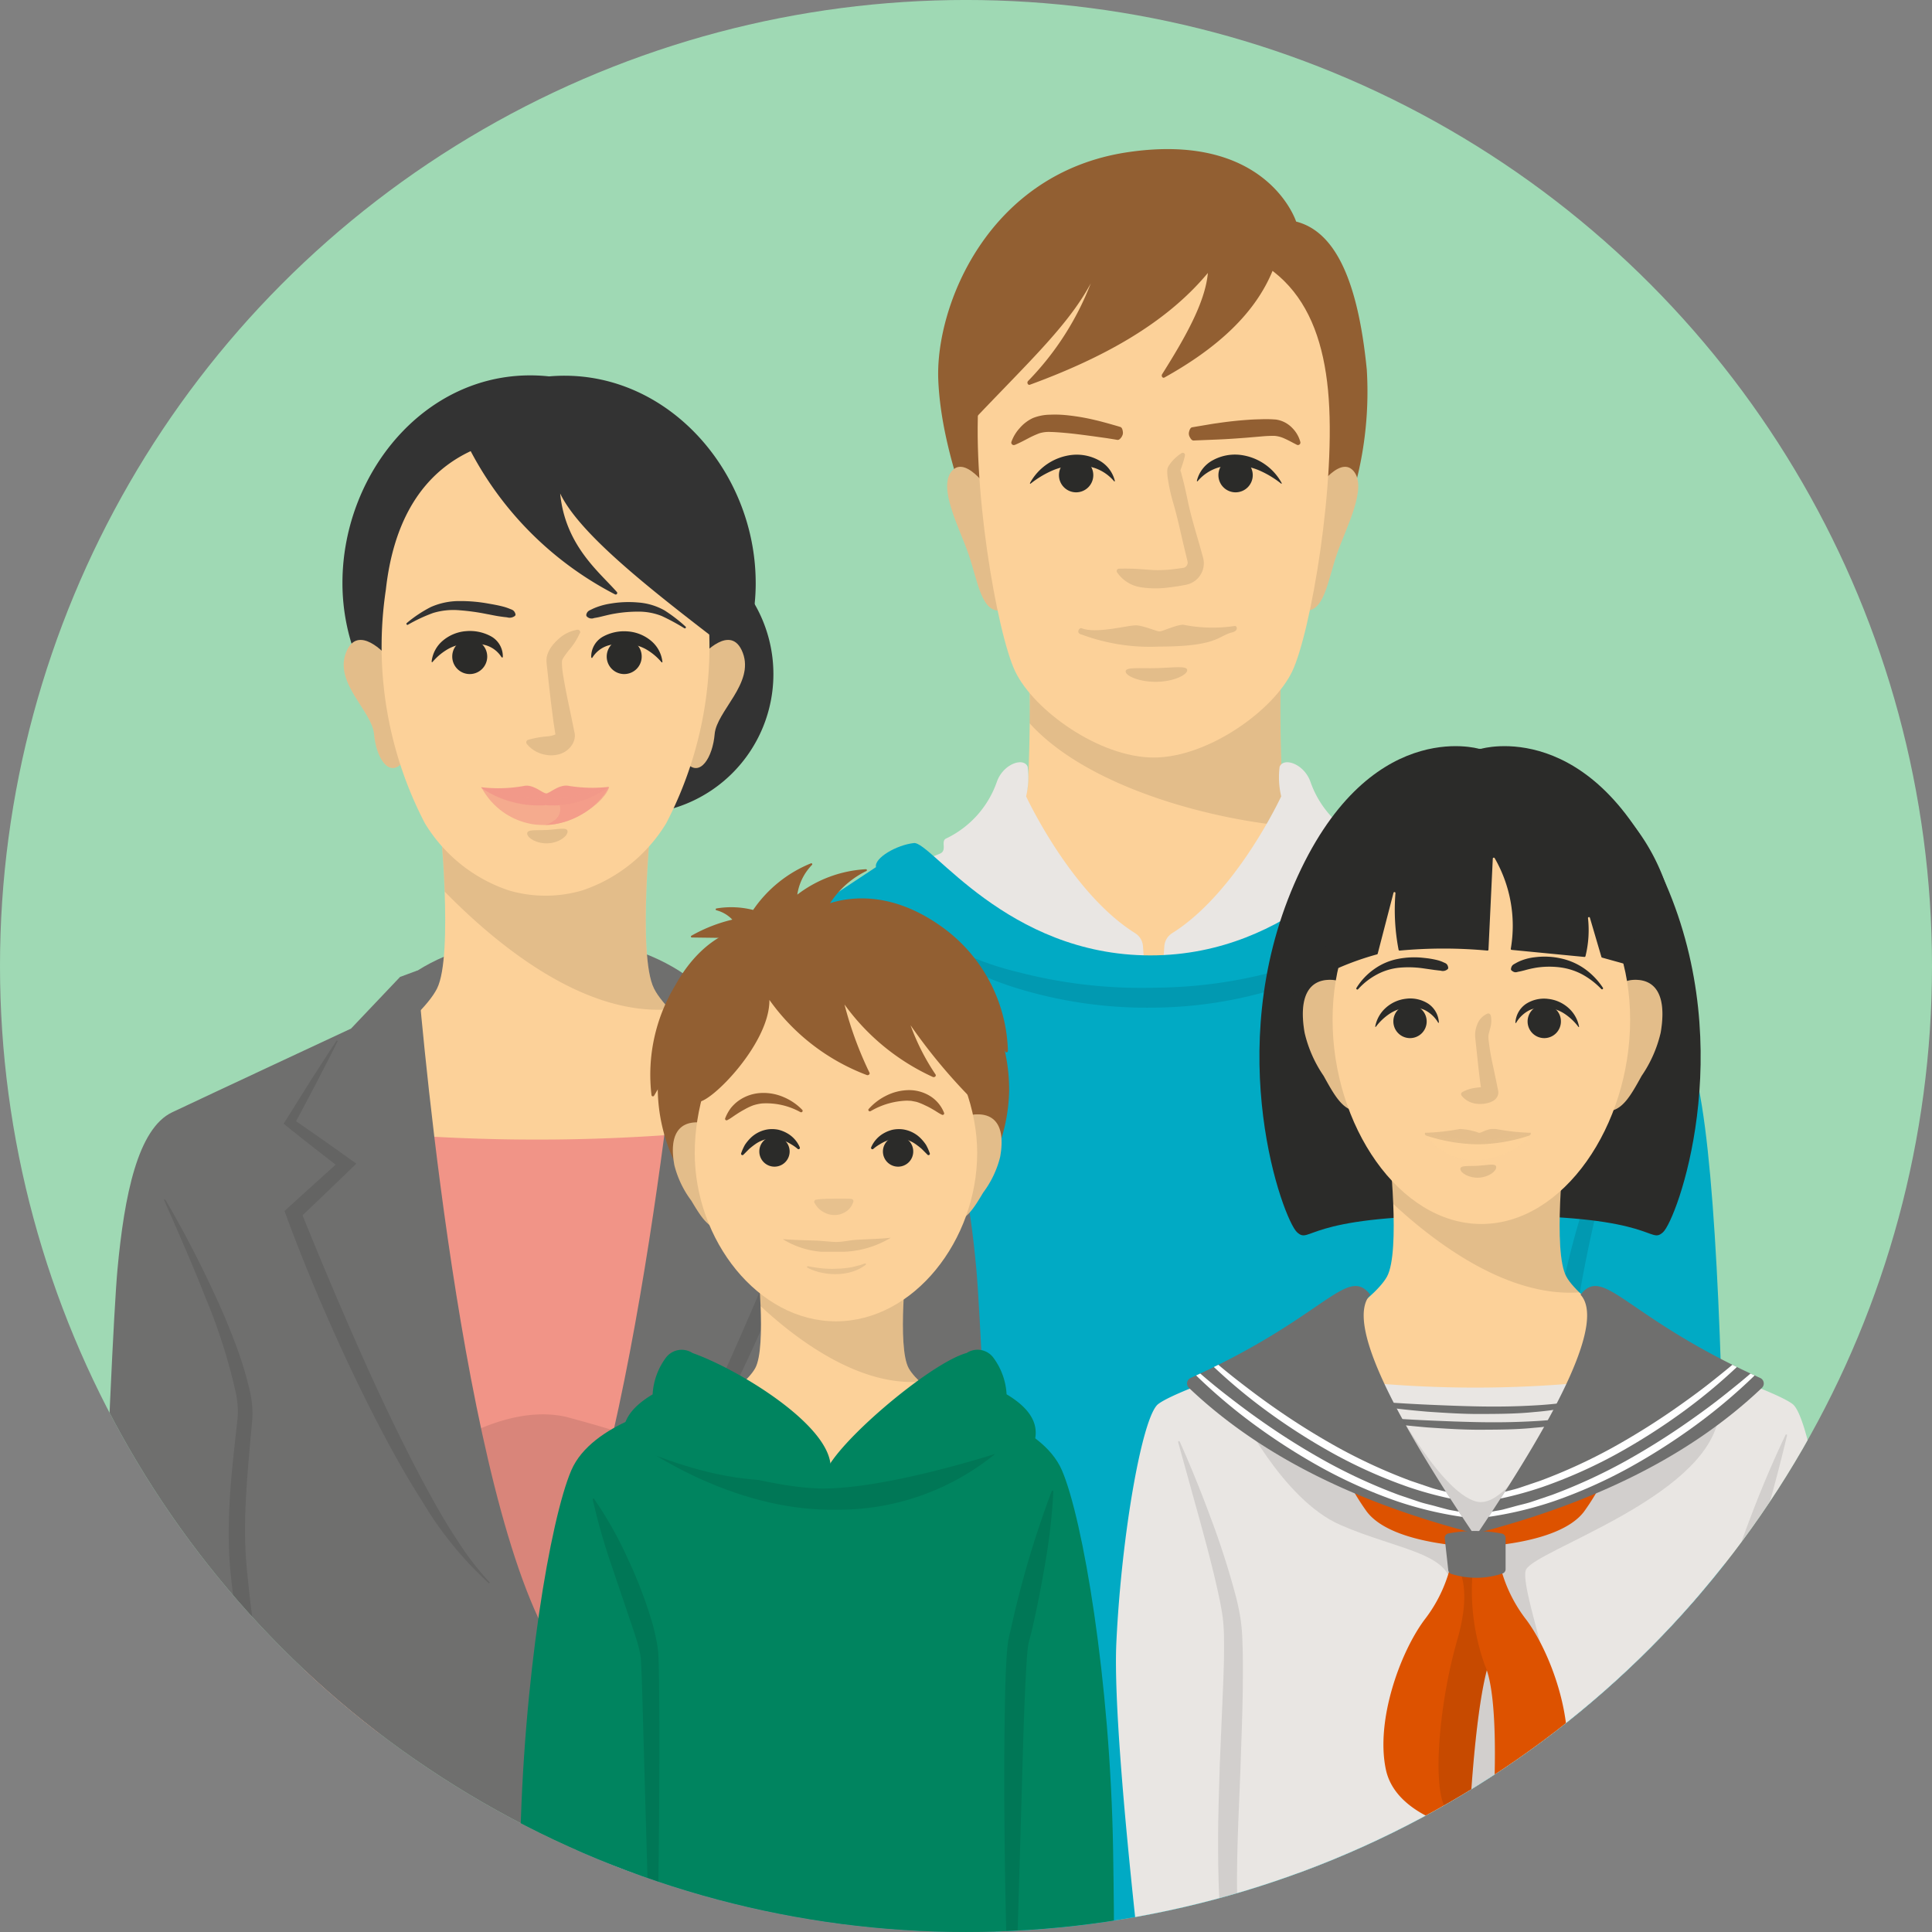 <svg xmlns="http://www.w3.org/2000/svg" xmlns:xlink="http://www.w3.org/1999/xlink" width="116" height="116" viewBox="0 0 116 116">
  <rect x="0" y="0" width="116" height="116" fill="#808080" stroke="none"/>
  <defs>
    <clipPath id="clip-path">
      <rect id="長方形_6973" data-name="長方形 6973" width="116" height="116" transform="translate(0)" fill="none"/>
    </clipPath>
    <clipPath id="clip-path-2">
      <circle id="楕円形_1124" data-name="楕円形 1124" cx="58" cy="58" r="58" transform="translate(0 0)" fill="none"/>
    </clipPath>
    <clipPath id="clip-path-3">
      <rect id="長方形_6930" data-name="長方形 6930" width="17.432" height="12.783" fill="none"/>
    </clipPath>
    <clipPath id="clip-path-4">
      <rect id="長方形_6931" data-name="長方形 6931" width="3.695" height="8.629" fill="none"/>
    </clipPath>
    <clipPath id="clip-path-6">
      <rect id="長方形_6933" data-name="長方形 6933" width="3.698" height="0.873" fill="none"/>
    </clipPath>
    <clipPath id="clip-path-7">
      <rect id="長方形_6934" data-name="長方形 6934" width="9.523" height="1.314" fill="none"/>
    </clipPath>
    <clipPath id="clip-path-8">
      <rect id="長方形_6935" data-name="長方形 6935" width="5.358" height="49.289" fill="none"/>
    </clipPath>
    <clipPath id="clip-path-9">
      <rect id="長方形_6936" data-name="長方形 6936" width="4.909" height="49.601" fill="none"/>
    </clipPath>
    <clipPath id="clip-path-10">
      <rect id="長方形_6937" data-name="長方形 6937" width="5.233" height="8.143" fill="none"/>
    </clipPath>
    <clipPath id="clip-path-11">
      <rect id="長方形_6938" data-name="長方形 6938" width="31.151" height="6.774" fill="none"/>
    </clipPath>
    <clipPath id="clip-path-12">
      <rect id="長方形_6939" data-name="長方形 6939" width="13.796" height="11.499" fill="none"/>
    </clipPath>
    <clipPath id="clip-path-13">
      <rect id="長方形_6940" data-name="長方形 6940" width="3.731" height="7.692" fill="none"/>
    </clipPath>
    <clipPath id="clip-path-15">
      <rect id="長方形_6942" data-name="長方形 6942" width="3.23" height="7.55" fill="none"/>
    </clipPath>
    <clipPath id="clip-path-16">
      <rect id="長方形_6945" data-name="長方形 6945" width="7.677" height="2.373" fill="none"/>
    </clipPath>
    <clipPath id="clip-path-17">
      <rect id="長方形_6943" data-name="長方形 6943" width="7.665" height="2.274" fill="none"/>
    </clipPath>
    <clipPath id="clip-path-18">
      <rect id="長方形_6944" data-name="長方形 6944" width="3.881" height="2.298" fill="none"/>
    </clipPath>
    <clipPath id="clip-path-19">
      <rect id="長方形_6946" data-name="長方形 6946" width="2.426" height="0.879" fill="none"/>
    </clipPath>
    <clipPath id="clip-path-20">
      <rect id="長方形_6947" data-name="長方形 6947" width="24.323" height="22.393" fill="none"/>
    </clipPath>
    <clipPath id="clip-path-21">
      <rect id="長方形_6948" data-name="長方形 6948" width="12.375" height="32.573" fill="none"/>
    </clipPath>
    <clipPath id="clip-path-22">
      <rect id="長方形_6949" data-name="長方形 6949" width="12.374" height="32.574" fill="none"/>
    </clipPath>
    <clipPath id="clip-path-23">
      <rect id="長方形_6950" data-name="長方形 6950" width="6.837" height="48.93" fill="none"/>
    </clipPath>
    <clipPath id="clip-path-25">
      <rect id="長方形_6952" data-name="長方形 6952" width="28.896" height="28.339" fill="none"/>
    </clipPath>
    <clipPath id="clip-path-26">
      <rect id="長方形_6953" data-name="長方形 6953" width="3.527" height="15.69" fill="none"/>
    </clipPath>
    <clipPath id="clip-path-27">
      <path id="パス_7992" data-name="パス 7992" d="M245.073,274.38a.363.363,0,0,0-.105.591c4.392,4.178,10.224,6.937,17.056,8.712-5.06-7.531-7.595-12.742-6.162-14.307a1.109,1.109,0,0,0-.883-.52c-1.3,0-3.406,2.589-9.905,5.523" transform="translate(-244.857 -268.857)" fill="none"/>
    </clipPath>
    <clipPath id="clip-path-29">
      <path id="パス_7998" data-name="パス 7998" d="M311.642,269.377c1.433,1.565-1.1,6.776-6.162,14.307,6.831-1.775,12.663-4.534,17.055-8.712a.362.362,0,0,0-.105-.591c-6.5-2.934-8.6-5.523-9.905-5.523a1.11,1.11,0,0,0-.883.52" transform="translate(-305.48 -268.857)" fill="none"/>
    </clipPath>
    <clipPath id="clip-path-31">
      <rect id="長方形_6954" data-name="長方形 6954" width="4.206" height="39.304" fill="none"/>
    </clipPath>
    <clipPath id="clip-path-32">
      <rect id="長方形_6955" data-name="長方形 6955" width="4.522" height="26.882" fill="none"/>
    </clipPath>
    <clipPath id="clip-path-33">
      <rect id="長方形_6956" data-name="長方形 6956" width="11.416" height="8.641" fill="none"/>
    </clipPath>
    <clipPath id="clip-path-34">
      <rect id="長方形_6957" data-name="長方形 6957" width="5.046" height="7.892" fill="none"/>
    </clipPath>
    <clipPath id="clip-path-36">
      <rect id="長方形_6959" data-name="長方形 6959" width="2.236" height="5.446" fill="none"/>
    </clipPath>
    <clipPath id="clip-path-37">
      <rect id="長方形_6962" data-name="長方形 6962" width="6.391" height="1.888" fill="none"/>
    </clipPath>
    <clipPath id="clip-path-38">
      <rect id="長方形_6960" data-name="長方形 6960" width="6.381" height="1.631" fill="none"/>
    </clipPath>
    <clipPath id="clip-path-39">
      <rect id="長方形_6961" data-name="長方形 6961" width="6.368" height="0.932" fill="none"/>
    </clipPath>
    <clipPath id="clip-path-40">
      <rect id="長方形_6963" data-name="長方形 6963" width="2.152" height="0.78" fill="none"/>
    </clipPath>
    <clipPath id="clip-path-41">
      <rect id="長方形_6964" data-name="長方形 6964" width="21.234" height="3.824" fill="none"/>
    </clipPath>
    <clipPath id="clip-path-42">
      <rect id="長方形_6965" data-name="長方形 6965" width="9.767" height="7.392" fill="none"/>
    </clipPath>
    <clipPath id="clip-path-43">
      <rect id="長方形_6966" data-name="長方形 6966" width="4.462" height="6.419" fill="none"/>
    </clipPath>
    <clipPath id="clip-path-45">
      <rect id="長方形_6968" data-name="長方形 6968" width="2.352" height="0.983" fill="none"/>
    </clipPath>
    <clipPath id="clip-path-46">
      <rect id="長方形_6969" data-name="長方形 6969" width="6.491" height="0.839" fill="none"/>
    </clipPath>
    <clipPath id="clip-path-47">
      <rect id="長方形_6970" data-name="長方形 6970" width="3.545" height="0.646" fill="none"/>
    </clipPath>
    <clipPath id="clip-path-48">
      <rect id="長方形_6971" data-name="長方形 6971" width="4.01" height="32.694" fill="none"/>
    </clipPath>
    <clipPath id="clip-path-49">
      <rect id="長方形_6972" data-name="長方形 6972" width="2.945" height="33.576" fill="none"/>
    </clipPath>
    <clipPath id="clip-image_12_pc">
      <rect width="116" height="116"/>
    </clipPath>
  </defs>
  <g id="image_12_pc" clip-path="url(#clip-image_12_pc)">
    <g id="グループ_34985" data-name="グループ 34985" transform="translate(0.475 -0.288)">
      <g id="グループ_12826" data-name="グループ 12826" transform="translate(-0.475 0.287)" clip-path="url(#clip-path)">
        <g id="グループ_12760" data-name="グループ 12760" transform="translate(0 0)">
          <g id="グループ_12759" data-name="グループ 12759" clip-path="url(#clip-path-2)">
            <rect id="長方形_6929" data-name="長方形 6929" width="116" height="116" transform="translate(0 0)" fill="#9fd9b4"/>
            <path id="パス_7928" data-name="パス 7928" d="M214.479,36.256s-1.726-5.415-10.117-4.166-11.549,9.256-11.37,13.66,2.205,8.835,2.443,9.906,21.319-.044,21.319-.044a21.8,21.8,0,0,0,1.967-10.468c-.536-5.415-1.921-8.294-4.242-8.889" transform="translate(-136.657 -22.95)" fill="#925f32"/>
            <path id="パス_7929" data-name="パス 7929" d="M221.76,128.982a95.057,95.057,0,0,0-.053,10.357c.265,1.267,2.123,2.314,2.123,2.314s-4.121,9.98-9.693,9.98-9.835-9.98-9.835-9.98,1.857-1.047,2.123-2.314a94.983,94.983,0,0,0-.053-10.357Z" transform="translate(-144.713 -92.063)" fill="#fcd199"/>
            <g id="グループ_12689" data-name="グループ 12689" transform="translate(61.684 36.919)" opacity="0.1">
              <g id="グループ_12688" data-name="グループ 12688">
                <g id="グループ_12687" data-name="グループ 12687" clip-path="url(#clip-path-3)">
                  <path id="パス_7930" data-name="パス 7930" d="M211.715,135.492c3.8,4.2,12.348,6.173,17.173,6.273l.045-.041.043-.039.033-.032s-1.857-1.047-2.123-2.314a95.06,95.06,0,0,1,.053-10.357h-4.023l-11.339.264c.162,1.7.171,4.172.138,6.246" transform="translate(-211.577 -128.982)"/>
                </g>
              </g>
            </g>
            <path id="パス_7931" data-name="パス 7931" d="M197.582,99.8s-1.543-2.424-2.424-1.432.441,3.415.992,5.013.771,3.581,1.983,3.361-.551-6.941-.551-6.941" transform="translate(-137.994 -70.1)" fill="#fcd199"/>
            <g id="グループ_12692" data-name="グループ 12692" transform="translate(56.868 28.031)" opacity="0.1">
              <g id="グループ_12691" data-name="グループ 12691">
                <g id="グループ_12690" data-name="グループ 12690" clip-path="url(#clip-path-4)">
                  <path id="パス_7932" data-name="パス 7932" d="M197.582,99.8s-1.543-2.424-2.424-1.432.441,3.415.992,5.013.771,3.581,1.983,3.361-.551-6.941-.551-6.941" transform="translate(-194.863 -98.131)"/>
                </g>
              </g>
            </g>
            <path id="パス_7933" data-name="パス 7933" d="M268.7,99.8s1.543-2.424,2.424-1.432-.441,3.415-.992,5.013-.771,3.581-1.983,3.361.551-6.941.551-6.941" transform="translate(-189.868 -70.1)" fill="#fcd199"/>
            <g id="グループ_12695" data-name="グループ 12695" transform="translate(77.859 28.031)" opacity="0.1">
              <g id="グループ_12694" data-name="グループ 12694">
                <g id="グループ_12693" data-name="グループ 12693" clip-path="url(#clip-path-4)">
                  <path id="パス_7934" data-name="パス 7934" d="M268.7,99.8s1.543-2.424,2.424-1.432-.441,3.415-.992,5.013-.771,3.581-1.983,3.361.551-6.941.551-6.941" transform="translate(-267.727 -98.131)"/>
                </g>
              </g>
            </g>
            <path id="パス_7935" data-name="パス 7935" d="M212.149,50.845c6.978,0,9.576,3.566,10.1,9.024s-1.039,14.554-2.153,16.883-5.048,5.167-8.314,5.167-7.2-2.838-8.314-5.167-2.672-11.425-2.153-16.883,3.86-9.024,10.838-9.024" transform="translate(-142.512 -36.435)" fill="#fcd199"/>
            <path id="パス_7936" data-name="パス 7936" d="M215.674,44.3c-1.059,2.639-3.389,4.725-6.516,6.464-.107.06-.208-.086-.137-.2,1.373-2.182,2.589-4.31,2.745-6.078-2.535,3.049-6.318,5.111-10.687,6.711-.116.042-.2-.127-.107-.225a17.337,17.337,0,0,0,3.763-5.861c-1.5,2.794-4.227,5.163-8.116,9.358,0,0,.73-17.119,12.658-15.183,8.35,1.355,6.4,5.012,6.4,5.012" transform="translate(-139.244 -28.096)" fill="#925f32"/>
            <g id="グループ_12698" data-name="グループ 12698" transform="translate(67.584 40.066)" opacity="0.1">
              <g id="グループ_12697" data-name="グループ 12697">
                <g id="グループ_12696" data-name="グループ 12696" clip-path="url(#clip-path-6)">
                  <path id="パス_7937" data-name="パス 7937" d="M235.756,140.081c.006.278-.792.679-1.813.7s-1.879-.343-1.885-.622.828-.174,1.849-.2,1.843-.161,1.849.117" transform="translate(-232.058 -139.909)"/>
                </g>
              </g>
            </g>
            <g id="グループ_12701" data-name="グループ 12701" transform="translate(64.745 37.508)" opacity="0.1">
              <g id="グループ_12700" data-name="グループ 12700">
                <g id="グループ_12699" data-name="グループ 12699" clip-path="url(#clip-path-7)">
                  <path id="パス_7938" data-name="パス 7938" d="M231.6,131.107a9.085,9.085,0,0,1-3.113-.077c-.438.017-1.3.43-1.407.4-.1.034-.977-.356-1.415-.361-.521-.005-2.42.529-3.281.166-.14-.014-.35.308.035.392a11.734,11.734,0,0,0,4.63.716c3.512,0,3.537-.642,4.4-.855.383-.094.286-.4.147-.38" transform="translate(-222.203 -131.029)"/>
                </g>
              </g>
            </g>
            <path id="パス_7939" data-name="パス 7939" d="M187.055,177.574c-1.6-4.844-13.207-10.578-17.654-12.381-.487-.2-.017-.767-.4-.923a5.929,5.929,0,0,1-3.03-3.405c-.394-1.088-1.613-1.477-1.847-.894a4.967,4.967,0,0,0,.094,1.777s-2.686,5.805-6.553,8.219a1.007,1.007,0,0,0-.464.785l-.055.767a1.7,1.7,0,0,0-.586.679,1.7,1.7,0,0,0-.586-.679l-.055-.767a1.007,1.007,0,0,0-.464-.785c-3.867-2.413-6.553-8.219-6.553-8.219a4.962,4.962,0,0,0,.094-1.777c-.234-.583-1.453-.194-1.847.894a5.929,5.929,0,0,1-3.03,3.405c-.387.156.083.726-.4.923-4.447,1.8-16.059,7.537-17.654,12.381-1.77,5.374-3.037,29.155-2.088,48.836h65.173c.948-19.681-.318-43.462-2.088-48.836" transform="translate(-87.293 -113.933)" fill="#e9e6e3"/>
            <path id="パス_7940" data-name="パス 7940" d="M186.214,245.838c.341-14.573.569-54.732-2.39-57.179s-15.475-10.679-15.475-10.679c.114-.556-1.252-1.335-2.276-1.446s-5.576,6.745-14.2,6.745-13.175-6.857-14.2-6.745-2.39.89-2.276,1.446c0,0-12.517,8.232-15.475,10.679s-2.731,42.606-2.39,57.179Z" transform="translate(-82.803 -125.915)" fill="#01aac4"/>
            <g id="グループ_12704" data-name="グループ 12704" transform="translate(40.034 65.252)" opacity="0.1">
              <g id="グループ_12703" data-name="グループ 12703">
                <g id="グループ_12702" data-name="グループ 12702" clip-path="url(#clip-path-8)">
                  <path id="パス_7941" data-name="パス 7941" d="M136.514,227.363c.472.93.877,1.889,1.278,2.851.382.969.749,1.946,1.083,2.934a47,47,0,0,1,1.639,6.055c.091.517.192,1.032.272,1.552s.158,1.041.211,1.566.115,1.055.144,1.572l.091,1.559q.171,3.114.264,6.225.2,6.224.254,12.448l.03,3.112-.009,3.113c0,2.075-.035,4.151-.088,6.228a.048.048,0,0,1-.1,0c-.159-2.071-.3-4.142-.418-6.214l-.184-3.107-.151-3.108c-.209-4.144-.388-8.288-.559-12.43l-.258-6.21c-.05-1.033-.1-2.067-.177-3.077-.036-.508-.109-1.015-.162-1.523s-.149-1.013-.221-1.52a82.2,82.2,0,0,0-3.032-11.993.048.048,0,0,1,.03-.061.049.049,0,0,1,.059.024" transform="translate(-136.422 -227.337)"/>
                </g>
              </g>
            </g>
            <g id="グループ_12707" data-name="グループ 12707" transform="translate(92.968 65.619)" opacity="0.1">
              <g id="グループ_12706" data-name="グループ 12706">
                <g id="グループ_12705" data-name="グループ 12705" clip-path="url(#clip-path-9)">
                  <path id="パス_7942" data-name="パス 7942" d="M325.083,228.676a81.667,81.667,0,0,0-3.042,12.065c-.162,1.018-.3,2.039-.379,3.061s-.12,2.053-.156,3.089-.051,2.077-.06,3.118l-.046,3.124-.114,12.511-.026,3.13-.055,3.13c-.028,2.087-.083,4.174-.15,6.262a.048.048,0,0,1-.1,0c-.145-2.084-.268-4.17-.356-6.255l-.137-3.129-.1-3.13c-.125-4.174-.2-8.349-.192-12.528,0-2.091.027-4.18.111-6.276a38.245,38.245,0,0,1,.691-6.3,46.663,46.663,0,0,1,1.641-6.093c.335-1,.705-1.977,1.088-2.952.4-.968.811-1.933,1.286-2.869a.048.048,0,0,1,.065-.021.049.049,0,0,1,.024.059" transform="translate(-320.177 -228.612)"/>
                </g>
              </g>
            </g>
            <path id="パス_7943" data-name="パス 7943" d="M214.882,88.561c-.118.179-.2.211-.272.2l-.213-.036-.428-.068-.856-.12c-.569-.075-1.136-.152-1.692-.2-.278-.024-.553-.046-.816-.051a1.938,1.938,0,0,0-.683.081,5.887,5.887,0,0,0-.68.311c-.242.127-.5.264-.782.383l-.009,0a.149.149,0,0,1-.2-.186,2.432,2.432,0,0,1,.493-.817,2.352,2.352,0,0,1,.8-.609,2.865,2.865,0,0,1,1.035-.2,6.659,6.659,0,0,1,.933.025,12.672,12.672,0,0,1,1.774.3c.29.066.576.146.862.225l.428.122.213.064c.07.027.13.093.154.308a.394.394,0,0,1-.063.26Z" transform="translate(-147.523 -62.349)" fill="#925f32"/>
            <g id="グループ_12710" data-name="グループ 12710" transform="translate(67.051 27.185)" opacity="0.1">
              <g id="グループ_12709" data-name="グループ 12709">
                <g id="グループ_12708" data-name="グループ 12708" clip-path="url(#clip-path-10)">
                  <path id="パス_7944" data-name="パス 7944" d="M234.305,95.355a6.077,6.077,0,0,1-.218.731c-.018.057-.039.11-.052.16-.008.026-.012.048-.016.069a.1.1,0,0,1,0,.024c0,.028.025-.093.019-.078a.953.953,0,0,1,.034.118l.044.17c.127.468.238.959.339,1.448.2.983.5,1.941.774,2.908l.1.362.052.181a1.454,1.454,0,0,1,.052.278,1.318,1.318,0,0,1-.971,1.369c-.113.029-.168.037-.229.049l-.19.034c-.256.044-.517.082-.782.11a5.7,5.7,0,0,1-1.629-.024,2.1,2.1,0,0,1-1.408-.9.14.14,0,0,1,.048-.192.143.143,0,0,1,.064-.02h.01a13.514,13.514,0,0,1,1.441.04c.224.015.451.035.681.045s.465,0,.7-.013.474-.043.715-.076l.324-.045a.3.3,0,0,0,.132-.058.322.322,0,0,0,.128-.258.407.407,0,0,0-.013-.093l-.044-.184-.088-.367c-.242-.979-.439-1.968-.722-2.939a10.691,10.691,0,0,1-.33-1.495c-.009-.065-.018-.132-.022-.2a2.363,2.363,0,0,1-.007-.256.6.6,0,0,1,.033-.171l.031-.064c.021-.036.042-.072.063-.1a1.87,1.87,0,0,1,.128-.171,2.623,2.623,0,0,1,.606-.533.132.132,0,0,1,.2.138Z" transform="translate(-230.208 -95.192)"/>
                </g>
              </g>
            </g>
            <path id="パス_7945" data-name="パス 7945" d="M212.113,97.3a3.284,3.284,0,0,1,2.543-1.693,2.771,2.771,0,0,1,1.589.322,1.915,1.915,0,0,1,.965,1.24.026.026,0,0,1-.02.03.026.026,0,0,1-.025-.009l0,0a2.65,2.65,0,0,0-1.139-.786,3.3,3.3,0,0,0-1.318-.154,3.773,3.773,0,0,0-1.319.327,5.922,5.922,0,0,0-1.235.755h0a.026.026,0,0,1-.036,0,.026.026,0,0,1,0-.028" transform="translate(-150.273 -68.294)" fill="#2b2b29"/>
            <path id="パス_7946" data-name="パス 7946" d="M220.223,97.314a1.031,1.031,0,1,1-1.032-1.032,1.032,1.032,0,0,1,1.032,1.032" transform="translate(-154.58 -68.783)" fill="#2b2b29"/>
            <path id="パス_7947" data-name="パス 7947" d="M245.244,88.965c.05-.21.116-.268.187-.285l.214-.036.428-.072c.285-.046.57-.1.857-.137q.858-.129,1.726-.194c.29-.023.581-.036.875-.042a7.482,7.482,0,0,1,.943.018,1.68,1.68,0,0,1,.965.5,1.873,1.873,0,0,1,.489.845.147.147,0,0,1-.209.168l-.016-.008c-.262-.133-.5-.268-.73-.368a1.737,1.737,0,0,0-.607-.16,7.787,7.787,0,0,0-.782.036l-.847.072c-.568.045-1.14.085-1.713.11l-.861.035-.431.018-.215.009c-.072,0-.149-.044-.242-.238v0a.411.411,0,0,1-.03-.273" transform="translate(-173.854 -63.024)" fill="#925f32"/>
            <path id="パス_7948" data-name="パス 7948" d="M251.963,97.328a5.922,5.922,0,0,0-1.235-.755,3.78,3.78,0,0,0-1.319-.327,3.3,3.3,0,0,0-1.318.154,2.647,2.647,0,0,0-1.139.786l0,0a.026.026,0,0,1-.045-.022,1.915,1.915,0,0,1,.965-1.24,2.773,2.773,0,0,1,1.589-.322A3.284,3.284,0,0,1,252,97.3a.026.026,0,0,1-.039.032Z" transform="translate(-175.045 -68.294)" fill="#2b2b29"/>
            <path id="パス_7949" data-name="パス 7949" d="M251.4,97.314a1.031,1.031,0,1,0,1.032-1.032,1.031,1.031,0,0,0-1.032,1.032" transform="translate(-178.245 -68.783)" fill="#2b2b29"/>
            <g id="グループ_12713" data-name="グループ 12713" transform="translate(53.64 53.732)" opacity="0.1">
              <g id="グループ_12712" data-name="グループ 12712">
                <g id="グループ_12711" data-name="グループ 12711" clip-path="url(#clip-path-11)">
                  <path id="パス_7950" data-name="パス 7950" d="M214.8,187.416a10.736,10.736,0,0,1-2.988,3.1,17.2,17.2,0,0,1-3.848,2.015,25.566,25.566,0,0,1-8.508,1.582,26.5,26.5,0,0,1-8.563-1.221,18.948,18.948,0,0,1-3.956-1.777,12.55,12.55,0,0,1-3.273-2.8.046.046,0,0,1,.007-.065.047.047,0,0,1,.06,0,17.944,17.944,0,0,0,7.427,3.735,29.383,29.383,0,0,0,8.274.932,28.357,28.357,0,0,0,8.215-1.29,19.823,19.823,0,0,0,3.818-1.656,12.417,12.417,0,0,0,3.258-2.617.046.046,0,0,1,.065-.007.048.048,0,0,1,.01.06" transform="translate(-183.656 -187.346)"/>
                </g>
              </g>
            </g>
            <path id="パス_7951" data-name="パス 7951" d="M117.088,120.549a8.408,8.408,0,1,1-8.408-8.408,8.408,8.408,0,0,1,8.408,8.408" transform="translate(-70.652 -80.074)" fill="#333"/>
            <path id="パス_7952" data-name="パス 7952" d="M95.34,203.012c0,3.876-4.972,7.017-11.1,7.017s-11.1-3.142-11.1-7.017,4.972-7.017,11.1-7.017,11.1,3.142,11.1,7.017" transform="translate(-51.33 -139.772)" fill="#6f6f6e"/>
            <path id="パス_7953" data-name="パス 7953" d="M83.366,171.368s-.847,8.226.159,10.222,6.034,5.564,7.3,5.685c0,0-3.864,4.052-13.814,4.052S63.2,187.275,63.2,187.275c1.27-.121,6.3-3.689,7.3-5.685s.159-10.222.159-10.222Z" transform="translate(-44.259 -122.239)" fill="#fcd199"/>
            <g id="グループ_12716" data-name="グループ 12716" transform="translate(26.403 49.129)" opacity="0.1">
              <g id="グループ_12715" data-name="グループ 12715">
                <g id="グループ_12714" data-name="グループ 12714" clip-path="url(#clip-path-12)">
                  <path id="パス_7954" data-name="パス 7954" d="M102.9,182.841a5.856,5.856,0,0,1-.935-1.251c-1.006-2-.159-10.221-.159-10.221h-12.7s.214,2.084.3,4.408c3.115,3.182,8.328,7.468,13.5,7.064" transform="translate(-89.106 -171.369)"/>
                </g>
              </g>
            </g>
            <path id="パス_7955" data-name="パス 7955" d="M93.639,91.533a12.406,12.406,0,0,1-24.813,0c0-6.852,5.379-13.156,12.406-12.406,6.879-.6,12.406,5.555,12.406,12.406" transform="translate(-48.265 -56.527)" fill="#333"/>
            <path id="パス_7956" data-name="パス 7956" d="M71.664,135.15s-1.749-2.01-2.448-.172,1.574,3.5,1.69,4.881.875,2.642,1.691,1.723-.933-6.432-.933-6.432" transform="translate(-48.447 -95.78)" fill="#fcd199"/>
            <g id="グループ_12719" data-name="グループ 12719" transform="translate(20.635 38.422)" opacity="0.1">
              <g id="グループ_12718" data-name="グループ 12718">
                <g id="グループ_12717" data-name="グループ 12717" clip-path="url(#clip-path-13)">
                  <path id="パス_7957" data-name="パス 7957" d="M71.664,135.15s-1.749-2.01-2.448-.172,1.574,3.5,1.69,4.881.875,2.642,1.691,1.723-.933-6.432-.933-6.432" transform="translate(-69.082 -134.203)"/>
                </g>
              </g>
            </g>
            <path id="パス_7958" data-name="パス 7958" d="M140.925,135.15s1.749-2.01,2.448-.172-1.574,3.5-1.69,4.881-.875,2.642-1.691,1.723.933-6.432.933-6.432" transform="translate(-98.775 -95.78)" fill="#fcd199"/>
            <g id="グループ_12722" data-name="グループ 12722" transform="translate(41 38.422)" opacity="0.1">
              <g id="グループ_12721" data-name="グループ 12721">
                <g id="グループ_12720" data-name="グループ 12720" clip-path="url(#clip-path-13)">
                  <path id="パス_7959" data-name="パス 7959" d="M140.925,135.15s1.749-2.01,2.448-.172-1.574,3.5-1.69,4.881-.875,2.642-1.691,1.723.933-6.432.933-6.432" transform="translate(-139.775 -134.203)"/>
                </g>
              </g>
            </g>
            <path id="パス_7960" data-name="パス 7960" d="M86.893,91.722c3.646,0,8.8,1.524,9.653,9.219a22.969,22.969,0,0,1-2.341,14.026A9.369,9.369,0,0,1,89.165,119a7.835,7.835,0,0,1-4.411,0,9.369,9.369,0,0,1-5.041-4.035,22.969,22.969,0,0,1-2.341-14.026c.855-7.7,5.876-9.219,9.522-9.219" transform="translate(-54.204 -65.537)" fill="#fcd199"/>
            <g id="グループ_12725" data-name="グループ 12725" transform="translate(31.595 37.804)" opacity="0.1">
              <g id="グループ_12724" data-name="グループ 12724">
                <g id="グループ_12723" data-name="グループ 12723" clip-path="url(#clip-path-15)">
                  <path id="パス_7961" data-name="パス 7961" d="M110.343,132.271a4,4,0,0,1-.632.994c-.217.273-.449.585-.436.692a3.2,3.2,0,0,0,.025.531c.021.191.056.381.088.574q.1.576.219,1.153l.242,1.153.116.577.059.283.007.032a1.053,1.053,0,0,1,.015.125.962.962,0,0,1-.015.209,1.164,1.164,0,0,1-.105.3,1.339,1.339,0,0,1-.8.639,1.718,1.718,0,0,1-.784.048,1.86,1.86,0,0,1-1.176-.656.158.158,0,0,1,.073-.25l.006,0a5.617,5.617,0,0,1,1.14-.206,1.582,1.582,0,0,0,.51-.124.092.092,0,0,0,0,.027.231.231,0,0,0,0,.062.181.181,0,0,0,.008.052l-.007-.04-.048-.3-.09-.588-.15-1.181-.137-1.187-.063-.6c-.019-.209-.053-.392-.063-.649,0-.034,0-.059,0-.1a1.117,1.117,0,0,1,.016-.134,1.18,1.18,0,0,1,.065-.226,1.72,1.72,0,0,1,.182-.348,2.631,2.631,0,0,1,.447-.5,2.175,2.175,0,0,1,1.142-.568.15.15,0,0,1,.17.125.152.152,0,0,1-.009.079Z" transform="translate(-107.127 -132.057)"/>
                </g>
              </g>
            </g>
            <path id="パス_7962" data-name="パス 7962" d="M88.663,127.006a.517.517,0,0,1-.46.079c-.14-.014-.278-.031-.415-.052-.275-.037-.544-.1-.814-.147a12.985,12.985,0,0,0-1.621-.225,4.2,4.2,0,0,0-1.588.16,9.5,9.5,0,0,0-1.516.708.062.062,0,0,1-.085-.024.064.064,0,0,1,.015-.079,7.693,7.693,0,0,1,1.438-.957,4.206,4.206,0,0,1,1.736-.361,9.276,9.276,0,0,1,1.736.153c.285.049.57.1.849.172a3,3,0,0,1,.412.136c.133.057.282.073.353.318a.107.107,0,0,1-.038.116Z" transform="translate(-57.755 -90.018)" fill="#333"/>
            <path id="パス_7963" data-name="パス 7963" d="M119.624,127.07c.063-.234.2-.256.32-.32a3.26,3.26,0,0,1,.374-.158,4.292,4.292,0,0,1,.785-.194,6.476,6.476,0,0,1,1.631-.063,3.774,3.774,0,0,1,1.589.474,9.126,9.126,0,0,1,1.265.973.062.062,0,0,1-.072.1l0,0a12.7,12.7,0,0,0-1.358-.735,3.735,3.735,0,0,0-1.439-.262,8.088,8.088,0,0,0-1.5.139c-.25.047-.5.113-.744.17-.123.031-.249.055-.375.074a.4.4,0,0,1-.426-.079l-.006-.005a.11.11,0,0,1-.035-.112" transform="translate(-84.426 -90.16)" fill="#333"/>
            <path id="パス_7964" data-name="パス 7964" d="M91.606,133.972a1.685,1.685,0,0,0-.929-.727,3,3,0,0,0-1.159-.1,2.56,2.56,0,0,0-1.1.3,3.473,3.473,0,0,0-.969.8l0,0a.03.03,0,0,1-.042,0,.031.031,0,0,1-.01-.025,1.92,1.92,0,0,1,.681-1.265,2.451,2.451,0,0,1,1.4-.565,2.644,2.644,0,0,1,1.463.3,1.374,1.374,0,0,1,.731,1.256.03.03,0,0,1-.033.026.03.03,0,0,1-.022-.014Z" transform="translate(-61.482 -94.495)" fill="#2b2b29"/>
            <path id="パス_7965" data-name="パス 7965" d="M91.712,135.059a1.05,1.05,0,1,0,1.049-1.03,1.04,1.04,0,0,0-1.049,1.03" transform="translate(-64.558 -95.656)" fill="#2b2b29"/>
            <path id="パス_7966" data-name="パス 7966" d="M120.664,133.962a1.374,1.374,0,0,1,.731-1.256,2.644,2.644,0,0,1,1.463-.3,2.451,2.451,0,0,1,1.4.565,1.919,1.919,0,0,1,.681,1.265.03.03,0,0,1-.052.022l0,0a3.473,3.473,0,0,0-.969-.8,2.561,2.561,0,0,0-1.1-.3,2.987,2.987,0,0,0-1.159.1,1.685,1.685,0,0,0-.929.727l0,0a.03.03,0,0,1-.041.01.03.03,0,0,1-.014-.022" transform="translate(-85.166 -94.494)" fill="#2b2b29"/>
            <path id="パス_7967" data-name="パス 7967" d="M126,135.059a1.05,1.05,0,1,1-1.049-1.03,1.04,1.04,0,0,1,1.049,1.03" transform="translate(-87.472 -95.656)" fill="#2b2b29"/>
            <g id="グループ_12734" data-name="グループ 12734" transform="translate(28.897 47.17)" opacity="0.9">
              <g id="グループ_12733" data-name="グループ 12733">
                <g id="グループ_12732" data-name="グループ 12732" clip-path="url(#clip-path-16)">
                  <path id="パス_7968" data-name="パス 7968" d="M101.663,165.036c.205,0,.741-.534,1.3-.46a8.867,8.867,0,0,0,2.477.066s.032-.034-.186.112a5.579,5.579,0,0,1-3.625.991,6.159,6.159,0,0,1-3.7-.928c-.221-.143-.163-.15-.163-.15a8.648,8.648,0,0,0,2.564-.079c.548-.117,1.124.448,1.33.448" transform="translate(-97.762 -164.569)" fill="#f19487"/>
                  <g id="グループ_12728" data-name="グループ 12728" transform="translate(0.007 0.099)" opacity="0.7">
                    <g id="グループ_12727" data-name="グループ 12727">
                      <g id="グループ_12726" data-name="グループ 12726" clip-path="url(#clip-path-17)">
                        <path id="パス_7969" data-name="パス 7969" d="M101.618,165.642a16.326,16.326,0,0,1-3.832-.731,4.26,4.26,0,0,0,3.735,2.274c1.9,0,3.7-1.458,3.93-2.274a16.326,16.326,0,0,1-3.832.731" transform="translate(-97.786 -164.911)" fill="#f19487"/>
                      </g>
                    </g>
                  </g>
                  <g id="グループ_12731" data-name="グループ 12731" transform="translate(3.795 0.073)" opacity="0.8">
                    <g id="グループ_12730" data-name="グループ 12730">
                      <g id="グループ_12729" data-name="グループ 12729" clip-path="url(#clip-path-18)">
                        <path id="パス_7970" data-name="パス 7970" d="M110.936,167.121a4.624,4.624,0,0,0,3.881-2.3,15.384,15.384,0,0,1-3.2.747.808.808,0,0,1-.01,1.209,1.556,1.556,0,0,1-.67.343" transform="translate(-110.936 -164.823)" fill="#f19487"/>
                      </g>
                    </g>
                  </g>
                </g>
              </g>
            </g>
            <g id="グループ_12737" data-name="グループ 12737" transform="translate(31.653 49.758)" opacity="0.1">
              <g id="グループ_12736" data-name="グループ 12736">
                <g id="グループ_12735" data-name="グループ 12735" clip-path="url(#clip-path-19)">
                  <path id="パス_7971" data-name="パス 7971" d="M109.753,173.711c.015.273-.492.678-1.162.716s-1.247-.307-1.263-.58.536-.184,1.206-.221,1.2-.187,1.219.086" transform="translate(-107.328 -173.551)"/>
                </g>
              </g>
            </g>
            <path id="パス_7972" data-name="パス 7972" d="M88.868,271.85H61V235.328a112.035,112.035,0,0,0,27.864,0Z" transform="translate(-42.696 -167.774)" fill="#f19487"/>
            <g id="グループ_12740" data-name="グループ 12740" transform="translate(21.974 84.921)" opacity="0.1">
              <g id="グループ_12739" data-name="グループ 12739">
                <g id="グループ_12738" data-name="グループ 12738" clip-path="url(#clip-path-20)">
                  <path id="パス_7973" data-name="パス 7973" d="M75.506,299.748s5.4-5.027,10.2-3.992a87.767,87.767,0,0,1,12.346,4.288l-4.362,17.964s-20.034-1.922-19.96-2.144,1.774-16.116,1.774-16.116" transform="translate(-73.731 -295.616)"/>
                </g>
              </g>
            </g>
            <path id="パス_7974" data-name="パス 7974" d="M71.4,266.815c1.031-7.283-.413-41.3-.825-45.761s-1.059-8.264-3.121-9.242-10.9-5.214-10.9-5.214L53.6,203.5l-.645-.192s-2.7,29.6-8.169,39.706c-5.465-10.109-7.779-39.9-7.779-39.9l-1.034.383-2.942,3.1s-8.678,4.049-10.74,5.027-2.871,4.973-3.284,9.429-1.856,38.478-.825,45.761Z" transform="translate(-11.953 -144.84)" fill="#6f6f6e"/>
            <g id="グループ_12743" data-name="グループ 12743" transform="translate(17.022 62.483)" opacity="0.1">
              <g id="グループ_12742" data-name="グループ 12742">
                <g id="グループ_12741" data-name="グループ 12741" clip-path="url(#clip-path-21)">
                  <path id="パス_7975" data-name="パス 7975" d="M59.78,217.78c-.417.847-.857,1.679-1.285,2.519l-1.324,2.5-.078-.376c1.155.791,2.3,1.6,3.435,2.412l.384.273-.349.339q-1.547,1.5-3.109,2.981l.117-.5c.777,1.939,1.586,3.878,2.412,5.8s1.672,3.844,2.567,5.737,1.824,3.77,2.836,5.6c.5.915,1.03,1.821,1.61,2.688a17.352,17.352,0,0,0,1.909,2.482.039.039,0,0,1,0,.054.04.04,0,0,1-.052,0,21.666,21.666,0,0,1-3.99-4.915c-1.139-1.784-2.148-3.643-3.1-5.526s-1.844-3.8-2.686-5.729-1.635-3.884-2.368-5.868l-.109-.3.226-.206q1.592-1.45,3.195-2.889l.034.612c-1.107-.855-2.212-1.712-3.3-2.588l-.209-.167.131-.209,1.5-2.394c.514-.79,1.015-1.588,1.541-2.372a.039.039,0,0,1,.067.039" transform="translate(-56.54 -217.724)"/>
                </g>
              </g>
            </g>
            <g id="グループ_12746" data-name="グループ 12746" transform="translate(36.279 62.483)" opacity="0.1">
              <g id="グループ_12745" data-name="グループ 12745">
                <g id="グループ_12744" data-name="グループ 12744" clip-path="url(#clip-path-22)">
                  <path id="パス_7976" data-name="パス 7976" d="M132.588,217.741c.525.784,1.027,1.581,1.541,2.372l1.5,2.394.131.209-.209.168c-1.092.876-2.2,1.733-3.3,2.588l.034-.612q1.606,1.435,3.195,2.889l.226.206-.109.3c-.733,1.984-1.529,3.932-2.368,5.868s-1.736,3.845-2.686,5.729-1.961,3.742-3.1,5.526a21.673,21.673,0,0,1-3.99,4.915.039.039,0,0,1-.054,0,.04.04,0,0,1,0-.052,17.351,17.351,0,0,0,1.909-2.482c.581-.867,1.106-1.773,1.61-2.688,1.012-1.83,1.942-3.705,2.835-5.6s1.737-3.812,2.567-5.737,1.635-3.864,2.412-5.8l.117.5q-1.56-1.485-3.109-2.981l-.349-.339.383-.273c1.14-.811,2.28-1.621,3.435-2.411l-.078.376-1.324-2.5c-.428-.84-.869-1.673-1.285-2.519a.039.039,0,0,1,.067-.039" transform="translate(-123.387 -217.723)"/>
                </g>
              </g>
            </g>
            <g id="グループ_12749" data-name="グループ 12749" transform="translate(9.852 72.005)" opacity="0.1">
              <g id="グループ_12748" data-name="グループ 12748">
                <g id="グループ_12747" data-name="グループ 12747" clip-path="url(#clip-path-23)">
                  <path id="パス_7977" data-name="パス 7977" d="M31.722,250.8c1.06,1.807,2.024,3.667,2.909,5.571.45.949.854,1.919,1.231,2.9a21.824,21.824,0,0,1,.944,3.051,5.86,5.86,0,0,1,.141,1.681l-.143,1.56c-.095,1.039-.178,2.075-.235,3.107s-.08,2.061-.034,3.084c.023.513.062,1.017.116,1.534s.1,1.03.164,1.545c.475,4.119,1.42,8.226,1.616,12.45a29.836,29.836,0,0,1-1.865,12.4.038.038,0,0,1-.05.022.039.039,0,0,1-.024-.046,35.234,35.234,0,0,0,1.172-6.122c.1-1.032.144-2.067.143-3.1s-.038-2.069-.123-3.1c-.353-4.128-1.283-8.2-1.837-12.378-.134-1.043-.265-2.09-.3-3.161s-.009-2.128.056-3.181.177-2.1.289-3.14l.171-1.559a5.486,5.486,0,0,0-.089-1.434A33.9,33.9,0,0,0,34.1,256.6c-.378-.97-.782-1.931-1.193-2.89s-.831-1.916-1.255-2.871a.039.039,0,0,1,.068-.036" transform="translate(-31.65 -250.78)"/>
                </g>
              </g>
            </g>
            <g id="グループ_12752" data-name="グループ 12752" transform="translate(49.87 72.005)" opacity="0.1">
              <g id="グループ_12751" data-name="グループ 12751">
                <g id="グループ_12750" data-name="グループ 12750" clip-path="url(#clip-path-23)">
                  <path id="パス_7978" data-name="パス 7978" d="M177.4,250.835c-.424.956-.852,1.908-1.255,2.872s-.816,1.92-1.193,2.89a33.87,33.87,0,0,0-1.875,5.887,5.486,5.486,0,0,0-.089,1.435l.171,1.559c.112,1.041.22,2.086.289,3.139s.1,2.116.056,3.181-.166,2.118-.3,3.161c-.554,4.174-1.483,8.25-1.837,12.378-.085,1.032-.129,2.066-.123,3.1s.043,2.07.143,3.1a35.241,35.241,0,0,0,1.172,6.122.038.038,0,0,1-.027.047.039.039,0,0,1-.046-.023,29.841,29.841,0,0,1-1.865-12.4c.2-4.224,1.141-8.331,1.616-12.45.061-.515.118-1.03.164-1.546s.093-1.02.115-1.533c.046-1.023.023-2.052-.034-3.084s-.14-2.068-.235-3.107l-.143-1.56a5.868,5.868,0,0,1,.141-1.681,21.763,21.763,0,0,1,.945-3.051c.377-.985.781-1.956,1.231-2.9.885-1.9,1.849-3.764,2.909-5.571a.039.039,0,0,1,.068.036" transform="translate(-170.567 -250.78)"/>
                </g>
              </g>
            </g>
            <path id="パス_7979" data-name="パス 7979" d="M94.5,89.605a20.332,20.332,0,0,0,8.964,9.193.092.092,0,0,0,.113-.141c-1.059-1.206-3.1-2.792-3.405-5.915,1.149,2.392,5.222,5.606,9.472,8.869,0,0,2.836-6.456-2.655-10.981S94.5,89.605,94.5,89.605" transform="translate(-66.539 -63.111)" fill="#333"/>
            <path id="パス_7980" data-name="パス 7980" d="M274.419,184.538c9.346,0,8.932,1.737,9.759.992s4.549-10.834.165-20.924-11.082-8.105-11.082-8.105h-.137s-6.7-1.985-11.082,8.105-.662,20.18.165,20.924.414-.992,9.759-.992Z" transform="translate(-184.329 -111.542)" fill="#2b2b29"/>
            <path id="パス_7981" data-name="パス 7981" d="M282.23,240.262s-.7,6.181.131,7.681,4.993,4.181,6.044,4.272c0,0-3.2,3.045-11.431,3.045s-11.431-3.045-11.431-3.045c1.051-.091,5.212-2.772,6.044-4.272s.131-7.681.131-7.681Z" transform="translate(-188.313 -171.287)" fill="#fcd199"/>
            <path id="パス_7982" data-name="パス 7982" d="M270.677,330.325s2.82-21.617,2.507-28.2-1.566-13.576-2.507-14.307-5.639-2.3-5.639-2.3a69.5,69.5,0,0,1-26.824,0s-4.7,1.567-5.639,2.3-2.193,7.728-2.506,14.307,2.506,28.2,2.506,28.2Z" transform="translate(-163.041 -203.51)" fill="#e9e6e3"/>
            <path id="パス_7983" data-name="パス 7983" d="M283.931,292.6c1.062.072,2.126.141,3.188.188s2.126.09,3.188.107,2.125,0,3.183-.061a23.658,23.658,0,0,0,3.152-.377l.056.225a17.737,17.737,0,0,1-3.179.546c-1.07.111-2.145.114-3.217.119s-2.143-.066-3.211-.138c-1.067-.092-2.131-.2-3.19-.379Z" transform="translate(-201.384 -208.448)" fill="#6f6f6e"/>
            <path id="パス_7984" data-name="パス 7984" d="M283.931,295.872c1.062.072,2.126.141,3.188.188s2.126.09,3.188.107,2.125,0,3.183-.061a23.638,23.638,0,0,0,3.152-.376l.056.225a17.732,17.732,0,0,1-3.179.546c-1.07.111-2.145.114-3.217.119s-2.143-.066-3.211-.138c-1.067-.092-2.131-.2-3.19-.379Z" transform="translate(-201.384 -210.776)" fill="#6f6f6e"/>
            <g id="グループ_12755" data-name="グループ 12755" transform="translate(74.336 82.338)" opacity="0.1">
              <g id="グループ_12754" data-name="グループ 12754">
                <g id="グループ_12753" data-name="グループ 12753" clip-path="url(#clip-path-25)">
                  <path id="パス_7985" data-name="パス 7985" d="M255.5,288.908s2.642,5.424,6.119,6.954,7,1.715,6.629,4.033-.649,14.186,1.205,14.556,3.848,1.576,5.377-1.576-2.6-13.165-2.04-14.324,10.616-4.265,11.543-9.04-8.9-2.133-8.9-2.133-3.292,7.649-5.609,7.093-5.609-7-5.609-7Z" transform="translate(-255.499 -286.649)"/>
                </g>
              </g>
            </g>
            <path id="パス_7986" data-name="パス 7986" d="M274.719,296.67a14.441,14.441,0,0,0,2.186,4.563c1.566,2.089,6.851,2.135,6.851,2.135l-5.9-8.056Z" transform="translate(-194.846 -210.479)" fill="#dd5200"/>
            <path id="パス_7987" data-name="パス 7987" d="M291.48,326.541s1.885,2.691.84,4.989c-.783,1.723-1.174,6.808-1.321,9.242a1.083,1.083,0,0,1-1.44.958c-1.335-.465-3.219-1.436-3.615-3.283-.627-2.924.836-7,2.3-8.981a8.648,8.648,0,0,0,1.671-3.655Z" transform="translate(-202.732 -232.191)" fill="#dd5200"/>
            <g id="グループ_12758" data-name="グループ 12758" transform="translate(86.376 93.627)" opacity="0.1">
              <g id="グループ_12757" data-name="グループ 12757">
                <g id="グループ_12756" data-name="グループ 12756" clip-path="url(#clip-path-26)">
                  <path id="パス_7988" data-name="パス 7988" d="M298.826,341.528a1.067,1.067,0,0,0,.36-.736c.146-2.434.537-7.518,1.32-9.242,1.044-2.3-.84-4.988-.84-4.988l-1.55-.723c.378.366,1.231,1.6.3,4.831-1.159,4.033-1.53,9.271-.6,10.245a1.573,1.573,0,0,0,1.008.613" transform="translate(-297.295 -325.838)"/>
                </g>
              </g>
            </g>
            <path id="パス_7989" data-name="パス 7989" d="M255.862,269.377c-1.433,1.565,1.1,6.776,6.162,14.307-6.831-1.775-12.663-4.534-17.056-8.712a.363.363,0,0,1,.105-.591c8.123-3.667,9.378-6.794,10.789-5" transform="translate(-173.587 -191.645)" fill="#6f6f6e"/>
          </g>
        </g>
        <g id="グループ_12762" data-name="グループ 12762" transform="translate(71.271 77.213)">
          <g id="グループ_12761" data-name="グループ 12761" clip-path="url(#clip-path-27)">
            <path id="パス_7990" data-name="パス 7990" d="M246.052,286.08c.6.538,1.221,1.053,1.857,1.548s1.279.983,1.937,1.448a43.342,43.342,0,0,0,4.083,2.578,32.54,32.54,0,0,0,4.381,2.01l1.142.386c.379.135.775.207,1.161.321l.583.156c.194.054.394.076.591.116l1.188.214-.026.231a22.176,22.176,0,0,1-4.772-1.051,29.346,29.346,0,0,1-4.467-1.986,37.523,37.523,0,0,1-4.114-2.633,33.461,33.461,0,0,1-3.709-3.172Z" transform="translate(-245.592 -281.119)" fill="#fff"/>
            <path id="パス_7991" data-name="パス 7991" d="M248.523,283.146c.6.538,1.221,1.053,1.857,1.548s1.279.983,1.937,1.448a43.427,43.427,0,0,0,4.083,2.578,32.613,32.613,0,0,0,4.381,2.01l1.142.386c.379.135.776.207,1.161.321l.583.156c.194.054.394.076.591.116l1.188.214-.026.231a22.154,22.154,0,0,1-4.772-1.051,29.341,29.341,0,0,1-4.467-1.986,37.506,37.506,0,0,1-4.114-2.633,33.449,33.449,0,0,1-3.709-3.172Z" transform="translate(-247.351 -279.03)" fill="#fff"/>
          </g>
        </g>
        <g id="グループ_12764" data-name="グループ 12764" transform="translate(0 0)">
          <g id="グループ_12763" data-name="グループ 12763" clip-path="url(#clip-path-2)">
            <path id="パス_7993" data-name="パス 7993" d="M312.873,296.67a14.443,14.443,0,0,1-2.186,4.563c-1.567,2.089-6.851,2.135-6.851,2.135l5.9-8.056Z" transform="translate(-215.575 -210.479)" fill="#dd5200"/>
            <path id="パス_7994" data-name="パス 7994" d="M304.29,326.541a13.252,13.252,0,0,0,.731,5.639c.829,1.824.6,7.137.477,9.249a.589.589,0,0,0,.81.582c1.15-.47,3.083-1.543,3.516-3.565.627-2.924-.836-7-2.3-8.981a8.647,8.647,0,0,1-1.671-3.655Z" transform="translate(-215.867 -232.191)" fill="#dd5200"/>
            <path id="パス_7995" data-name="パス 7995" d="M311.642,269.377c1.433,1.565-1.1,6.776-6.162,14.307,6.831-1.775,12.663-4.534,17.056-8.712a.363.363,0,0,0-.105-.591c-8.123-3.667-9.378-6.794-10.789-5" transform="translate(-216.746 -191.645)" fill="#6f6f6e"/>
          </g>
        </g>
        <g id="グループ_12766" data-name="グループ 12766" transform="translate(88.734 77.213)">
          <g id="グループ_12765" data-name="グループ 12765" clip-path="url(#clip-path-29)">
            <path id="パス_7996" data-name="パス 7996" d="M321.805,286.246a33.473,33.473,0,0,1-3.709,3.172,37.572,37.572,0,0,1-4.114,2.633,29.372,29.372,0,0,1-4.467,1.986,22.158,22.158,0,0,1-4.772,1.051l-.026-.231,1.188-.214c.2-.04.4-.062.591-.116l.583-.156c.386-.113.782-.185,1.161-.32l1.142-.386a32.612,32.612,0,0,0,4.381-2.01,43.33,43.33,0,0,0,4.083-2.578c.659-.465,1.307-.945,1.937-1.448s1.262-1.009,1.857-1.548Z" transform="translate(-304.937 -281.119)" fill="#fff"/>
            <path id="パス_7997" data-name="パス 7997" d="M319.334,283.312a33.5,33.5,0,0,1-3.709,3.172,37.556,37.556,0,0,1-4.114,2.633,29.37,29.37,0,0,1-4.467,1.986,22.153,22.153,0,0,1-4.772,1.051l-.026-.231,1.188-.214c.2-.04.4-.062.591-.116l.583-.156c.386-.113.782-.186,1.161-.321l1.142-.386a32.621,32.621,0,0,0,4.381-2.01,43.377,43.377,0,0,0,4.083-2.578c.659-.465,1.307-.945,1.937-1.448s1.262-1.009,1.857-1.548Z" transform="translate(-303.178 -279.03)" fill="#fff"/>
          </g>
        </g>
        <g id="グループ_12825" data-name="グループ 12825" transform="translate(0 0)">
          <g id="グループ_12824" data-name="グループ 12824" clip-path="url(#clip-path-2)">
            <path id="パス_7999" data-name="パス 7999" d="M298.79,320.072a8.522,8.522,0,0,1,3.212.008.275.275,0,0,1,.223.27v1.867a.274.274,0,0,1-.207.266,4.95,4.95,0,0,1-3.071.012.273.273,0,0,1-.165-.224l-.209-1.9a.274.274,0,0,1,.217-.3" transform="translate(-211.827 -228)" fill="#6f6f6e"/>
            <g id="グループ_12769" data-name="グループ 12769" transform="translate(70.74 86.525)" opacity="0.1">
              <g id="グループ_12768" data-name="グループ 12768">
                <g id="グループ_12767" data-name="グループ 12767" clip-path="url(#clip-path-31)">
                  <path id="パス_8000" data-name="パス 8000" d="M243.108,301.212q1.013,2.278,1.874,4.619a48.943,48.943,0,0,1,1.523,4.774c.1.414.192.828.257,1.265a11.683,11.683,0,0,1,.109,1.289c.035.847.034,1.68.027,2.514-.011,1.666-.084,3.322-.136,4.977-.12,3.309-.332,6.6-.13,9.871l.589,9.917a.048.048,0,0,1-.1.012q-.961-4.891-1.472-9.853c-.081-.823-.162-1.666-.191-2.505s-.043-1.672-.045-2.506c-.009-1.667.052-3.327.1-4.984l.209-4.957c.031-.823.056-1.646.047-2.456,0-.408-.017-.8-.054-1.189s-.113-.782-.187-1.179c-.328-1.593-.753-3.193-1.189-4.786l-1.327-4.79a.048.048,0,0,1,.033-.06.049.049,0,0,1,.058.027" transform="translate(-243.016 -301.184)"/>
                </g>
              </g>
            </g>
            <g id="グループ_12772" data-name="グループ 12772" transform="translate(102.775 86.13)" opacity="0.1">
              <g id="グループ_12771" data-name="グループ 12771">
                <g id="グループ_12770" data-name="グループ 12770" clip-path="url(#clip-path-32)">
                  <path id="パス_8001" data-name="パス 8001" d="M358.742,299.87c-.525,2.231-1.143,4.428-1.762,6.616-.3,1.094-.625,2.187-.888,3.273-.067.27-.122.542-.172.8-.02.129-.043.237-.061.382l-.055.433c-.078.569-.146,1.119-.2,1.675-.229,2.219-.26,4.488-.279,6.758s-.017,4.551-.1,6.841a.048.048,0,0,1-.1.007,64.675,64.675,0,0,1-.785-6.822c-.069-1.144-.114-2.29-.116-3.442a34.655,34.655,0,0,1,.14-3.469c.06-.578.148-1.158.232-1.717l.059-.414c.02-.138.054-.309.081-.462.067-.3.141-.584.223-.865.323-1.117.685-2.2,1.073-3.28.776-2.153,1.633-4.273,2.619-6.344a.048.048,0,0,1,.091.032" transform="translate(-354.222 -299.811)"/>
                </g>
              </g>
            </g>
            <g id="グループ_12775" data-name="グループ 12775" transform="translate(83.405 68.975)" opacity="0.1">
              <g id="グループ_12774" data-name="グループ 12774">
                <g id="グループ_12773" data-name="グループ 12773" clip-path="url(#clip-path-33)">
                  <path id="パス_8002" data-name="パス 8002" d="M298.4,248.883a4.454,4.454,0,0,1-.773-.94c-.832-1.5-.131-7.681-.131-7.681H286.981s.177,1.566.248,3.313c2.577,2.391,6.891,5.611,11.169,5.308" transform="translate(-286.981 -240.262)"/>
                </g>
              </g>
            </g>
            <path id="パス_8003" data-name="パス 8003" d="M289.336,169.981a11.654,11.654,0,1,1-23.308,0c0-6.436,5.052-12.358,11.654-11.654,6.462-.561,11.654,5.218,11.654,11.654" transform="translate(-188.659 -112.914)" fill="#2b2b29"/>
            <path id="パス_8004" data-name="パス 8004" d="M273.917,209.073c.432,2.178-.3,3.9-1.636,3.851-.887-.035-1.386-.945-2.037-2.121a7.624,7.624,0,0,1-1.144-2.6c-.374-2.189.28-3.216,1.616-3.164s2.77,1.86,3.2,4.038" transform="translate(-190.771 -146.206)" fill="#fcd199"/>
            <g id="グループ_12778" data-name="グループ 12778" transform="translate(78.224 58.827)" opacity="0.1">
              <g id="グループ_12777" data-name="グループ 12777">
                <g id="グループ_12776" data-name="グループ 12776" clip-path="url(#clip-path-34)">
                  <path id="パス_8005" data-name="パス 8005" d="M273.917,209.073c.432,2.178-.3,3.9-1.636,3.851-.887-.035-1.386-.945-2.037-2.121a7.624,7.624,0,0,1-1.144-2.6c-.374-2.189.28-3.216,1.616-3.164s2.77,1.86,3.2,4.038" transform="translate(-268.995 -205.033)"/>
                </g>
              </g>
            </g>
            <path id="パス_8006" data-name="パス 8006" d="M326.547,209.073c-.432,2.178.3,3.9,1.636,3.851.887-.035,1.386-.945,2.037-2.121a7.622,7.622,0,0,0,1.145-2.6c.374-2.189-.28-3.216-1.616-3.164s-2.77,1.86-3.2,4.038" transform="translate(-231.655 -146.206)" fill="#fcd199"/>
            <g id="グループ_12781" data-name="グループ 12781" transform="translate(94.767 58.827)" opacity="0.1">
              <g id="グループ_12780" data-name="グループ 12780">
                <g id="グループ_12779" data-name="グループ 12779" clip-path="url(#clip-path-34)">
                  <path id="パス_8007" data-name="パス 8007" d="M326.547,209.073c-.432,2.178.3,3.9,1.636,3.851.887-.035,1.386-.945,2.037-2.121a7.622,7.622,0,0,0,1.145-2.6c.374-2.189-.28-3.216-1.616-3.164s-2.77,1.86-3.2,4.038" transform="translate(-326.423 -205.033)"/>
                </g>
              </g>
            </g>
            <path id="パス_8008" data-name="パス 8008" d="M293.058,186.877c0,6.346-4,12.27-8.933,12.27s-8.933-5.924-8.933-12.27,4-10.71,8.933-10.71,8.933,4.365,8.933,10.71" transform="translate(-195.182 -125.656)" fill="#fcd199"/>
            <g id="グループ_12784" data-name="グループ 12784" transform="translate(87.729 60.833)" opacity="0.1">
              <g id="グループ_12783" data-name="グループ 12783">
                <g id="グループ_12782" data-name="グループ 12782" clip-path="url(#clip-path-36)">
                  <path id="パス_8009" data-name="パス 8009" d="M303.768,212.116a1.62,1.62,0,0,1-.043.824c-.027.116-.062.226-.081.319a.676.676,0,0,0-.015.138c0,.062,0,.119.006.186a15.436,15.436,0,0,0,.272,1.591l.169.8.081.4.041.2.009.038,0,.015.008.042a.6.6,0,0,1,.007.075.527.527,0,0,1-.015.14.575.575,0,0,1-.176.29.752.752,0,0,1-.13.095,1.256,1.256,0,0,1-.326.124,2.142,2.142,0,0,1-.261.046,1.591,1.591,0,0,1-.48-.017,1.3,1.3,0,0,1-.817-.475.146.146,0,0,1,.026-.2l.018-.012,0,0a2.24,2.24,0,0,1,.807-.258c.12-.018.234-.029.34-.037a1.383,1.383,0,0,0,.144-.018c.039,0,.08-.021.061-.009a.292.292,0,0,0-.046.036.406.406,0,0,0-.119.207.457.457,0,0,0-.012.115.417.417,0,0,0,.006.063l.006.03s0,0,0,0l-.007-.035-.011-.062-.033-.208-.061-.409-.1-.82-.177-1.659-.024-.223a1.675,1.675,0,0,1,0-.272,1.605,1.605,0,0,1,.113-.476,1.137,1.137,0,0,1,.618-.675.141.141,0,0,1,.193.1Z" transform="translate(-301.991 -211.996)"/>
                </g>
              </g>
            </g>
            <path id="パス_8010" data-name="パス 8010" d="M287.861,210.422a1.946,1.946,0,0,0-.82-.769,1.994,1.994,0,0,0-1.052-.137,2.208,2.208,0,0,0-1.023.349,3.364,3.364,0,0,0-.85.8v0a.021.021,0,0,1-.029,0,.021.021,0,0,1-.008-.02,1.992,1.992,0,0,1,.631-1.119,2.181,2.181,0,0,1,1.225-.548,2,2,0,0,1,1.322.295,1.461,1.461,0,0,1,.644,1.129.021.021,0,0,1-.02.022.021.021,0,0,1-.019-.01Z" transform="translate(-201.508 -149.012)" fill="#2b2b29"/>
            <path id="パス_8011" data-name="パス 8011" d="M287.865,211.232a1,1,0,1,0,1-.977.987.987,0,0,0-1,.977" transform="translate(-204.205 -149.924)" fill="#2b2b29"/>
            <path id="パス_8012" data-name="パス 8012" d="M313.3,210.412a1.461,1.461,0,0,1,.644-1.129,2,2,0,0,1,1.322-.295,2.181,2.181,0,0,1,1.225.548,1.991,1.991,0,0,1,.631,1.119.021.021,0,0,1-.017.024.02.02,0,0,1-.02-.008v0a3.362,3.362,0,0,0-.85-.8,2.208,2.208,0,0,0-1.023-.349,2,2,0,0,0-1.052.137,1.947,1.947,0,0,0-.82.769v0a.021.021,0,0,1-.039-.012" transform="translate(-222.313 -149.012)" fill="#2b2b29"/>
            <path id="パス_8013" data-name="パス 8013" d="M317.862,211.232a1,1,0,1,1-1-.977.987.987,0,0,1,1,.977" transform="translate(-224.143 -149.924)" fill="#2b2b29"/>
            <g id="グループ_12793" data-name="グループ 12793" transform="translate(85.522 67.778)" opacity="0.9">
              <g id="グループ_12792" data-name="グループ 12792">
                <g id="グループ_12791" data-name="グループ 12791" clip-path="url(#clip-path-37)">
                  <g id="グループ_12787" data-name="グループ 12787" transform="translate(0 0.257)" opacity="0.7">
                    <g id="グループ_12786" data-name="グループ 12786">
                      <g id="グループ_12785" data-name="グループ 12785" clip-path="url(#clip-path-38)">
                        <path id="パス_8014" data-name="パス 8014" d="M297.52,237.439a15.067,15.067,0,0,1-3.191-.439,3.526,3.526,0,0,0,3.109,1.631c1.584,0,3.078-1,3.272-1.631a15.068,15.068,0,0,1-3.191.439" transform="translate(-294.329 -237)" fill="#fcd199"/>
                      </g>
                    </g>
                  </g>
                  <g id="グループ_12790" data-name="グループ 12790" transform="translate(0.023)" opacity="0.1">
                    <g id="グループ_12789" data-name="グループ 12789">
                      <g id="グループ_12788" data-name="グループ 12788" clip-path="url(#clip-path-39)">
                        <path id="パス_8015" data-name="パス 8015" d="M297.666,236.349c.171,0,.532-.294,1-.234a13.482,13.482,0,0,0,2.108.23s.055.143-.165.191a10.115,10.115,0,0,1-3.007.5,10.331,10.331,0,0,1-3.032-.5c-.221-.048-.144-.191-.144-.191a13.3,13.3,0,0,0,2.092-.23,3.842,3.842,0,0,1,1.153.234" transform="translate(-294.408 -236.107)"/>
                      </g>
                    </g>
                  </g>
                </g>
              </g>
            </g>
            <g id="グループ_12796" data-name="グループ 12796" transform="translate(87.683 69.932)" opacity="0.1">
              <g id="グループ_12795" data-name="グループ 12795">
                <g id="グループ_12794" data-name="グループ 12794" clip-path="url(#clip-path-40)">
                  <path id="パス_8016" data-name="パス 8016" d="M303.982,243.724c.014.242-.437.6-1.031.635s-1.107-.272-1.121-.514.476-.163,1.07-.2,1.068-.166,1.082.076" transform="translate(-301.83 -243.582)"/>
                </g>
              </g>
            </g>
            <path id="パス_8017" data-name="パス 8017" d="M285.637,201.064a.437.437,0,0,1-.411.079c-.122-.01-.239-.027-.358-.04l-.7-.1a6.135,6.135,0,0,0-1.4-.039,3.578,3.578,0,0,0-1.346.4,4.14,4.14,0,0,0-1.145.889l0,0a.062.062,0,0,1-.1-.078,3.843,3.843,0,0,1,1.054-1.119,3.625,3.625,0,0,1,1.441-.619,5.044,5.044,0,0,1,1.567-.058,5.422,5.422,0,0,1,.772.128,2.028,2.028,0,0,1,.371.128c.116.059.258.07.3.321a.116.116,0,0,1-.043.108Z" transform="translate(-198.73 -142.863)" fill="#2b2b29"/>
            <path id="パス_8018" data-name="パス 8018" d="M312.377,200.943c.038-.243.175-.267.287-.338a2.51,2.51,0,0,1,.36-.169,3.185,3.185,0,0,1,.771-.185,4.533,4.533,0,0,1,1.59.071,3.894,3.894,0,0,1,1.446.644,4.291,4.291,0,0,1,1.064,1.114.062.062,0,0,1-.091.082l-.007-.007a4.731,4.731,0,0,0-1.152-.881,3.9,3.9,0,0,0-1.344-.42,5.17,5.17,0,0,0-1.416.023,6.573,6.573,0,0,0-.7.159c-.116.029-.23.06-.349.08s-.214.093-.409-.059l-.01-.008a.111.111,0,0,1-.041-.1" transform="translate(-221.655 -142.774)" fill="#2b2b29"/>
            <path id="パス_8019" data-name="パス 8019" d="M272.7,180.677a17.213,17.213,0,0,1,3.322-1.295.058.058,0,0,0,.047-.043l.949-3.657a.06.06,0,0,1,.117.019,12.621,12.621,0,0,0,.189,3.408.061.061,0,0,0,.065.045,28.48,28.48,0,0,1,5.266,0,.059.059,0,0,0,.065-.056l.259-5.466a.061.061,0,0,1,.115-.026,8.127,8.127,0,0,1,.966,5.436.06.06,0,0,0,.052.07l4.367.423a.063.063,0,0,0,.066-.048,6.5,6.5,0,0,0,.151-2.275.059.059,0,0,1,.116-.022l.689,2.345a.06.06,0,0,0,.042.041l2.139.593a.059.059,0,0,0,.076-.062c-.093-.925-1.147-9.066-9.5-8.964-8.321.1-9.522,8.458-9.637,9.471a.06.06,0,0,0,.082.063" transform="translate(-193.35 -122.078)" fill="#2b2b29"/>
            <path id="パス_8020" data-name="パス 8020" d="M132.115,293.77s4.893,1,6.137,3.9,2.9,12.523,3.069,22.806-.083,14.762-.083,14.762H105.8s-.249-4.478-.083-14.762,1.825-19.9,3.069-22.806,6.137-3.9,6.137-3.9" transform="translate(-74.488 -209.381)" fill="#00845f"/>
            <g id="グループ_12799" data-name="グループ 12799" transform="translate(38.519 86.822)" opacity="0.1">
              <g id="グループ_12798" data-name="グループ 12798">
                <g id="グループ_12797" data-name="グループ 12797" clip-path="url(#clip-path-41)">
                  <path id="パス_8021" data-name="パス 8021" d="M131.165,302.215s6.795,2.454,10.664,2.548,10.57-2.076,10.57-2.076a14.87,14.87,0,0,1-9.626,3.35c-6.229.094-11.608-3.822-11.608-3.822" transform="translate(-131.165 -302.215)"/>
                </g>
              </g>
            </g>
            <path id="パス_8022" data-name="パス 8022" d="M151.177,263.194s-.6,5.288.112,6.571,4.272,3.577,5.171,3.655c0,0-2.735,2.605-9.78,2.605s-9.78-2.605-9.78-2.605c.9-.078,4.459-2.372,5.171-3.655s.113-6.571.113-6.571Z" transform="translate(-96.729 -187.613)" fill="#fcd199"/>
            <g id="グループ_12802" data-name="グループ 12802" transform="translate(45.455 75.581)" opacity="0.1">
              <g id="グループ_12801" data-name="グループ 12801">
                <g id="グループ_12800" data-name="グループ 12800" clip-path="url(#clip-path-42)">
                  <path id="パス_8023" data-name="パス 8023" d="M165.008,270.57a3.817,3.817,0,0,1-.662-.8c-.712-1.283-.112-6.571-.112-6.571h-8.993s.152,1.34.212,2.834c2.2,2.046,5.9,4.8,9.555,4.541" transform="translate(-155.241 -263.194)"/>
                </g>
              </g>
            </g>
            <path id="パス_8024" data-name="パス 8024" d="M155.648,202.2a10.551,10.551,0,0,1-21.1,0c0-5.708,4.573-10.959,10.548-10.335,5.849-.5,10.549,4.627,10.549,10.335" transform="translate(-95.056 -136.793)" fill="#925f32"/>
            <path id="パス_8025" data-name="パス 8025" d="M155.736,193.446a8.5,8.5,0,0,1,3.664,3.817.085.085,0,0,0,.163-.033,9.472,9.472,0,0,0-3.961-7.445c-4.36-3.138-7.7-1-7.7-1s-5.062-1.535-7.75,5.617" transform="translate(-99.047 -134.132)" fill="#925f32"/>
            <path id="パス_8026" data-name="パス 8026" d="M142.04,238.043c.382,1.772-.266,3.174-1.447,3.132-.784-.028-1.225-.768-1.8-1.725a5.972,5.972,0,0,1-1.012-2.118c-.33-1.781.247-2.616,1.429-2.574s2.449,1.513,2.831,3.285" transform="translate(-97.289 -167.367)" fill="#fcd199"/>
            <g id="グループ_12805" data-name="グループ 12805" transform="translate(40.398 67.389)" opacity="0.1">
              <g id="グループ_12804" data-name="グループ 12804">
                <g id="グループ_12803" data-name="グループ 12803" clip-path="url(#clip-path-43)">
                  <path id="パス_8027" data-name="パス 8027" d="M142.04,238.043c.382,1.772-.266,3.174-1.447,3.132-.784-.028-1.225-.768-1.8-1.725a5.972,5.972,0,0,1-1.012-2.118c-.33-1.781.247-2.616,1.429-2.574s2.449,1.513,2.831,3.285" transform="translate(-137.687 -234.757)"/>
                </g>
              </g>
            </g>
            <path id="パス_8028" data-name="パス 8028" d="M190.833,236.375c-.382,1.772.266,3.174,1.447,3.132.784-.028,1.225-.768,1.8-1.725a5.973,5.973,0,0,0,1.012-2.118c.33-1.781-.247-2.616-1.429-2.574s-2.449,1.513-2.831,3.285" transform="translate(-135.047 -166.18)" fill="#fcd199"/>
            <g id="グループ_12808" data-name="グループ 12808" transform="translate(55.676 66.909)" opacity="0.1">
              <g id="グループ_12807" data-name="グループ 12807">
                <g id="グループ_12806" data-name="グループ 12806" clip-path="url(#clip-path-43)">
                  <path id="パス_8029" data-name="パス 8029" d="M190.833,236.375c-.382,1.772.266,3.174,1.447,3.132.784-.028,1.225-.768,1.8-1.725a5.973,5.973,0,0,0,1.012-2.118c.33-1.781-.247-2.616-1.429-2.574s-2.449,1.513-2.831,3.285" transform="translate(-190.723 -233.089)"/>
                </g>
              </g>
            </g>
            <path id="パス_8030" data-name="パス 8030" d="M159.209,214.276c0,5.228-3.8,10.109-8.479,10.109s-8.479-4.881-8.479-10.109,3.43-10.867,8.113-10.867,8.846,5.638,8.846,10.867" transform="translate(-100.538 -145.05)" fill="#fcd199"/>
            <g id="グループ_12811" data-name="グループ 12811" transform="translate(48.888 71.971)" opacity="0.1">
              <g id="グループ_12810" data-name="グループ 12810">
                <g id="グループ_12809" data-name="グループ 12809" clip-path="url(#clip-path-45)">
                  <path id="パス_8031" data-name="パス 8031" d="M167.275,250.717a4.746,4.746,0,0,1,.54-.046c.178-.014.354,0,.528-.012l.518,0c.172,0,.34,0,.519.012a.138.138,0,0,1,.132.145.133.133,0,0,1-.009.045l-.034.084a1.06,1.06,0,0,1-.517.555,1.176,1.176,0,0,1-.611.139,1.281,1.281,0,0,1-.588-.156,1.3,1.3,0,0,1-.523-.485l-.048-.077a.136.136,0,0,1,.043-.188.142.142,0,0,1,.051-.019" transform="translate(-167.16 -250.659)" fill="#2b2b29"/>
                </g>
              </g>
            </g>
            <path id="パス_8032" data-name="パス 8032" d="M155.7,238.566a.91.91,0,1,0,.91-.893.9.9,0,0,0-.91.893" transform="translate(-110.109 -169.444)" fill="#2b2b29"/>
            <path id="パス_8033" data-name="パス 8033" d="M155.311,237.347a2.451,2.451,0,0,0-.389-.275,2.5,2.5,0,0,0-.419-.213,1.741,1.741,0,0,0-.891-.13,1.885,1.885,0,0,0-.842.33,4.6,4.6,0,0,0-.373.292l-.343.344a.082.082,0,0,1-.137-.084l.005-.015a3.1,3.1,0,0,1,.22-.491,2.6,2.6,0,0,1,.352-.425,1.888,1.888,0,0,1,1.051-.509,1.936,1.936,0,0,1,.608.025,2.069,2.069,0,0,1,.544.22,1.771,1.771,0,0,1,.734.82l.007.017a.082.082,0,0,1-.129.094" transform="translate(-107.417 -168.364)" fill="#2b2b29"/>
            <path id="パス_8034" data-name="パス 8034" d="M183.3,238.566a.91.91,0,1,1-.91-.893.9.9,0,0,1,.91.893" transform="translate(-128.468 -169.444)" fill="#2b2b29"/>
            <path id="パス_8035" data-name="パス 8035" d="M179.01,237.237a1.768,1.768,0,0,1,.734-.82,2.066,2.066,0,0,1,.544-.22,1.936,1.936,0,0,1,.608-.025,1.888,1.888,0,0,1,1.051.509,2.6,2.6,0,0,1,.352.425,3.12,3.12,0,0,1,.22.491l.005.015a.082.082,0,0,1-.137.084l-.343-.344a4.588,4.588,0,0,0-.373-.292,1.885,1.885,0,0,0-.842-.33,1.74,1.74,0,0,0-.891.13,2.5,2.5,0,0,0-.419.213,2.42,2.42,0,0,0-.388.275.082.082,0,0,1-.129-.093Z" transform="translate(-126.698 -168.364)" fill="#2b2b29"/>
            <g id="グループ_12814" data-name="グループ 12814" transform="translate(46.998 74.317)" opacity="0.1">
              <g id="グループ_12813" data-name="グループ 12813">
                <g id="グループ_12812" data-name="グループ 12812" clip-path="url(#clip-path-46)">
                  <path id="パス_8036" data-name="パス 8036" d="M163.847,259.06c-.346,0-.867-.069-1.2-.081-.825-.031-1.4-.035-2.053-.093a5.171,5.171,0,0,0,3.173.757,5.851,5.851,0,0,0,3.318-.839c-.638.073-1.306.077-2.114.129-.341.022-.768.122-1.128.126" transform="translate(-160.599 -258.805)"/>
                </g>
              </g>
            </g>
            <g id="グループ_12817" data-name="グループ 12817" transform="translate(48.449 75.858)" opacity="0.1">
              <g id="グループ_12816" data-name="グループ 12816">
                <g id="グループ_12815" data-name="グループ 12815" clip-path="url(#clip-path-47)">
                  <path id="パス_8037" data-name="パス 8037" d="M165.691,264.321c.282.06.572.1.86.131a6.064,6.064,0,0,0,.868.021,5.257,5.257,0,0,0,.861-.085,3.625,3.625,0,0,0,.42-.1c.143-.029.276-.087.415-.13a.048.048,0,0,1,.06.032.049.049,0,0,1-.016.052l0,0a2.514,2.514,0,0,1-.818.413,3.272,3.272,0,0,1-.907.142,3.8,3.8,0,0,1-.908-.084,3.052,3.052,0,0,1-.858-.3l-.006,0a.048.048,0,0,1-.018-.065.049.049,0,0,1,.052-.023" transform="translate(-165.633 -264.155)" fill="#2b2b29"/>
                </g>
              </g>
            </g>
            <path id="パス_8038" data-name="パス 8038" d="M153.091,229.769a4.229,4.229,0,0,0-2.293-.519,2.636,2.636,0,0,0-.544.117,3.448,3.448,0,0,0-.506.239,5.808,5.808,0,0,0-.5.3c-.171.107-.329.237-.532.341l-.014.007a.089.089,0,0,1-.123-.114,2.611,2.611,0,0,1,.329-.6,2.382,2.382,0,0,1,.506-.476,2.536,2.536,0,0,1,1.337-.442,3.036,3.036,0,0,1,1.355.256,3.355,3.355,0,0,1,1.1.757.087.087,0,0,1-.1.138Z" transform="translate(-105.037 -162.997)" fill="#925f32"/>
            <path id="パス_8039" data-name="パス 8039" d="M178.452,229.177a3.43,3.43,0,0,1,1.029-.79,3.1,3.1,0,0,1,1.3-.343,2.387,2.387,0,0,1,1.34.342,2.081,2.081,0,0,1,.858,1.02.09.09,0,0,1-.12.116l-.014-.006c-.2-.093-.358-.217-.529-.31a4.5,4.5,0,0,0-.5-.261,3.315,3.315,0,0,0-.5-.2l-.264-.051c-.088-.02-.18-.009-.271-.021a4.547,4.547,0,0,0-2.215.634l-.006,0a.088.088,0,0,1-.107-.135" transform="translate(-126.296 -162.588)" fill="#925f32"/>
            <path id="パス_8040" data-name="パス 8040" d="M145.922,204.527a12.661,12.661,0,0,0,5.839,4.505c.1.04.21-.05.167-.139a21.967,21.967,0,0,1-1.5-4.094,13.425,13.425,0,0,0,5.29,4.344c.109.058.237-.047.176-.143a13.526,13.526,0,0,1-1.5-2.955,33.513,33.513,0,0,0,3.78,4.534,6.9,6.9,0,0,0-5.807-7.57c-6.6-1.421-8.607,1.362-9.541,2.861s-2.551,4.515-1.207,4.768c.718.135,4.327-3.483,4.3-6.111" transform="translate(-99.723 -144.486)" fill="#925f32"/>
            <path id="パス_8041" data-name="パス 8041" d="M138.728,194.16s-2.427.12-4.29,3.483a10.353,10.353,0,0,0-1.416,6.581.084.084,0,0,0,.156.025l1.334-2.282c-.2.669.2,2.011.76,3.531l3.9-10.04" transform="translate(-93.904 -138.465)" fill="#925f32"/>
            <path id="パス_8042" data-name="パス 8042" d="M149.53,183.644a5.4,5.4,0,0,1,2.464-2.428.057.057,0,0,0-.033-.107,7.438,7.438,0,0,0-4.117,1.526,3.233,3.233,0,0,1,.886-1.789.058.058,0,0,0-.065-.091,7.7,7.7,0,0,0-3.473,2.8,5.345,5.345,0,0,0-2.2-.091.056.056,0,0,0-.012.108,2.009,2.009,0,0,1,.963.564,9.291,9.291,0,0,0-2.456.965.057.057,0,0,0,.025.108l2.119.028" transform="translate(-99.973 -128.919)" fill="#925f32"/>
            <path id="パス_8043" data-name="パス 8043" d="M139.726,289.8c1.045-2.557-5.223-6.409-8.175-7.452a1.187,1.187,0,0,0-1.582.256,4.062,4.062,0,0,0-.814,2.226c-1.582.943-2.008,1.965-1.608,3.043,2.647.841,6.3,2.789,12.178,1.927" transform="translate(-89.97 -201.109)" fill="#00845f"/>
            <path id="パス_8044" data-name="パス 8044" d="M169.272,289.731c.309-1.663,6.309-6.781,8.545-7.388a1.186,1.186,0,0,1,1.581.256,4.063,4.063,0,0,1,.814,2.226c1.582.943,2.008,1.965,1.608,3.043-3.6.547-7.84,2.273-12.548,1.862" transform="translate(-119.775 -201.108)" fill="#00845f"/>
            <g id="グループ_12820" data-name="グループ 12820" transform="translate(35.581 89.973)" opacity="0.1">
              <g id="グループ_12819" data-name="グループ 12819">
                <g id="グループ_12818" data-name="グループ 12818" clip-path="url(#clip-path-48)">
                  <path id="パス_8045" data-name="パス 8045" d="M121.056,313.173a23.022,23.022,0,0,1,2.051,3.655,26.415,26.415,0,0,1,1.481,3.932c.092.344.17.694.237,1.055.032.181.06.367.079.561.016.209.018.382.026.56.023.711.028,1.4.034,2.093q.019,2.08.009,4.156-.011,4.154-.076,8.307-.031,2.077-.081,4.153c-.032,1.384-.061,2.769-.109,4.153a.048.048,0,0,1-.049.047.049.049,0,0,1-.047-.046l-.162-4.151-.142-4.151-.237-8.3-.116-4.147c-.022-.688-.042-1.386-.08-2.058a3.222,3.222,0,0,0-.046-.475c-.028-.149-.064-.3-.1-.46-.083-.315-.19-.632-.292-.952l-1.315-3.885a37.772,37.772,0,0,1-1.147-4.008.049.049,0,0,1,.037-.059.05.05,0,0,1,.051.02" transform="translate(-120.967 -313.152)"/>
                </g>
              </g>
            </g>
            <g id="グループ_12823" data-name="グループ 12823" transform="translate(60.299 89.505)" opacity="0.1">
              <g id="グループ_12822" data-name="グループ 12822">
                <g id="グループ_12821" data-name="グループ 12821" clip-path="url(#clip-path-49)">
                  <path id="パス_8046" data-name="パス 8046" d="M209.716,311.579a35.483,35.483,0,0,1-.474,4.215c-.234,1.39-.5,2.769-.822,4.146-.077.33-.206.729-.227.962-.042.313-.065.666-.088,1.008-.041.691-.076,1.389-.106,2.088-.06,1.4-.1,2.8-.14,4.2l-.245,8.425q-.127,4.214-.342,8.43a.048.048,0,0,1-.1,0q-.227-4.216-.316-8.434t-.088-8.439c.007-1.407.019-2.814.049-4.225.013-.706.035-1.412.075-2.124.022-.36.039-.708.087-1.092.063-.466.157-.737.228-1.095a59.832,59.832,0,0,1,2.412-8.091.049.049,0,0,1,.094.02" transform="translate(-206.771 -311.528)"/>
                </g>
              </g>
            </g>
          </g>
        </g>
      </g>
    </g>
  </g>
</svg>

